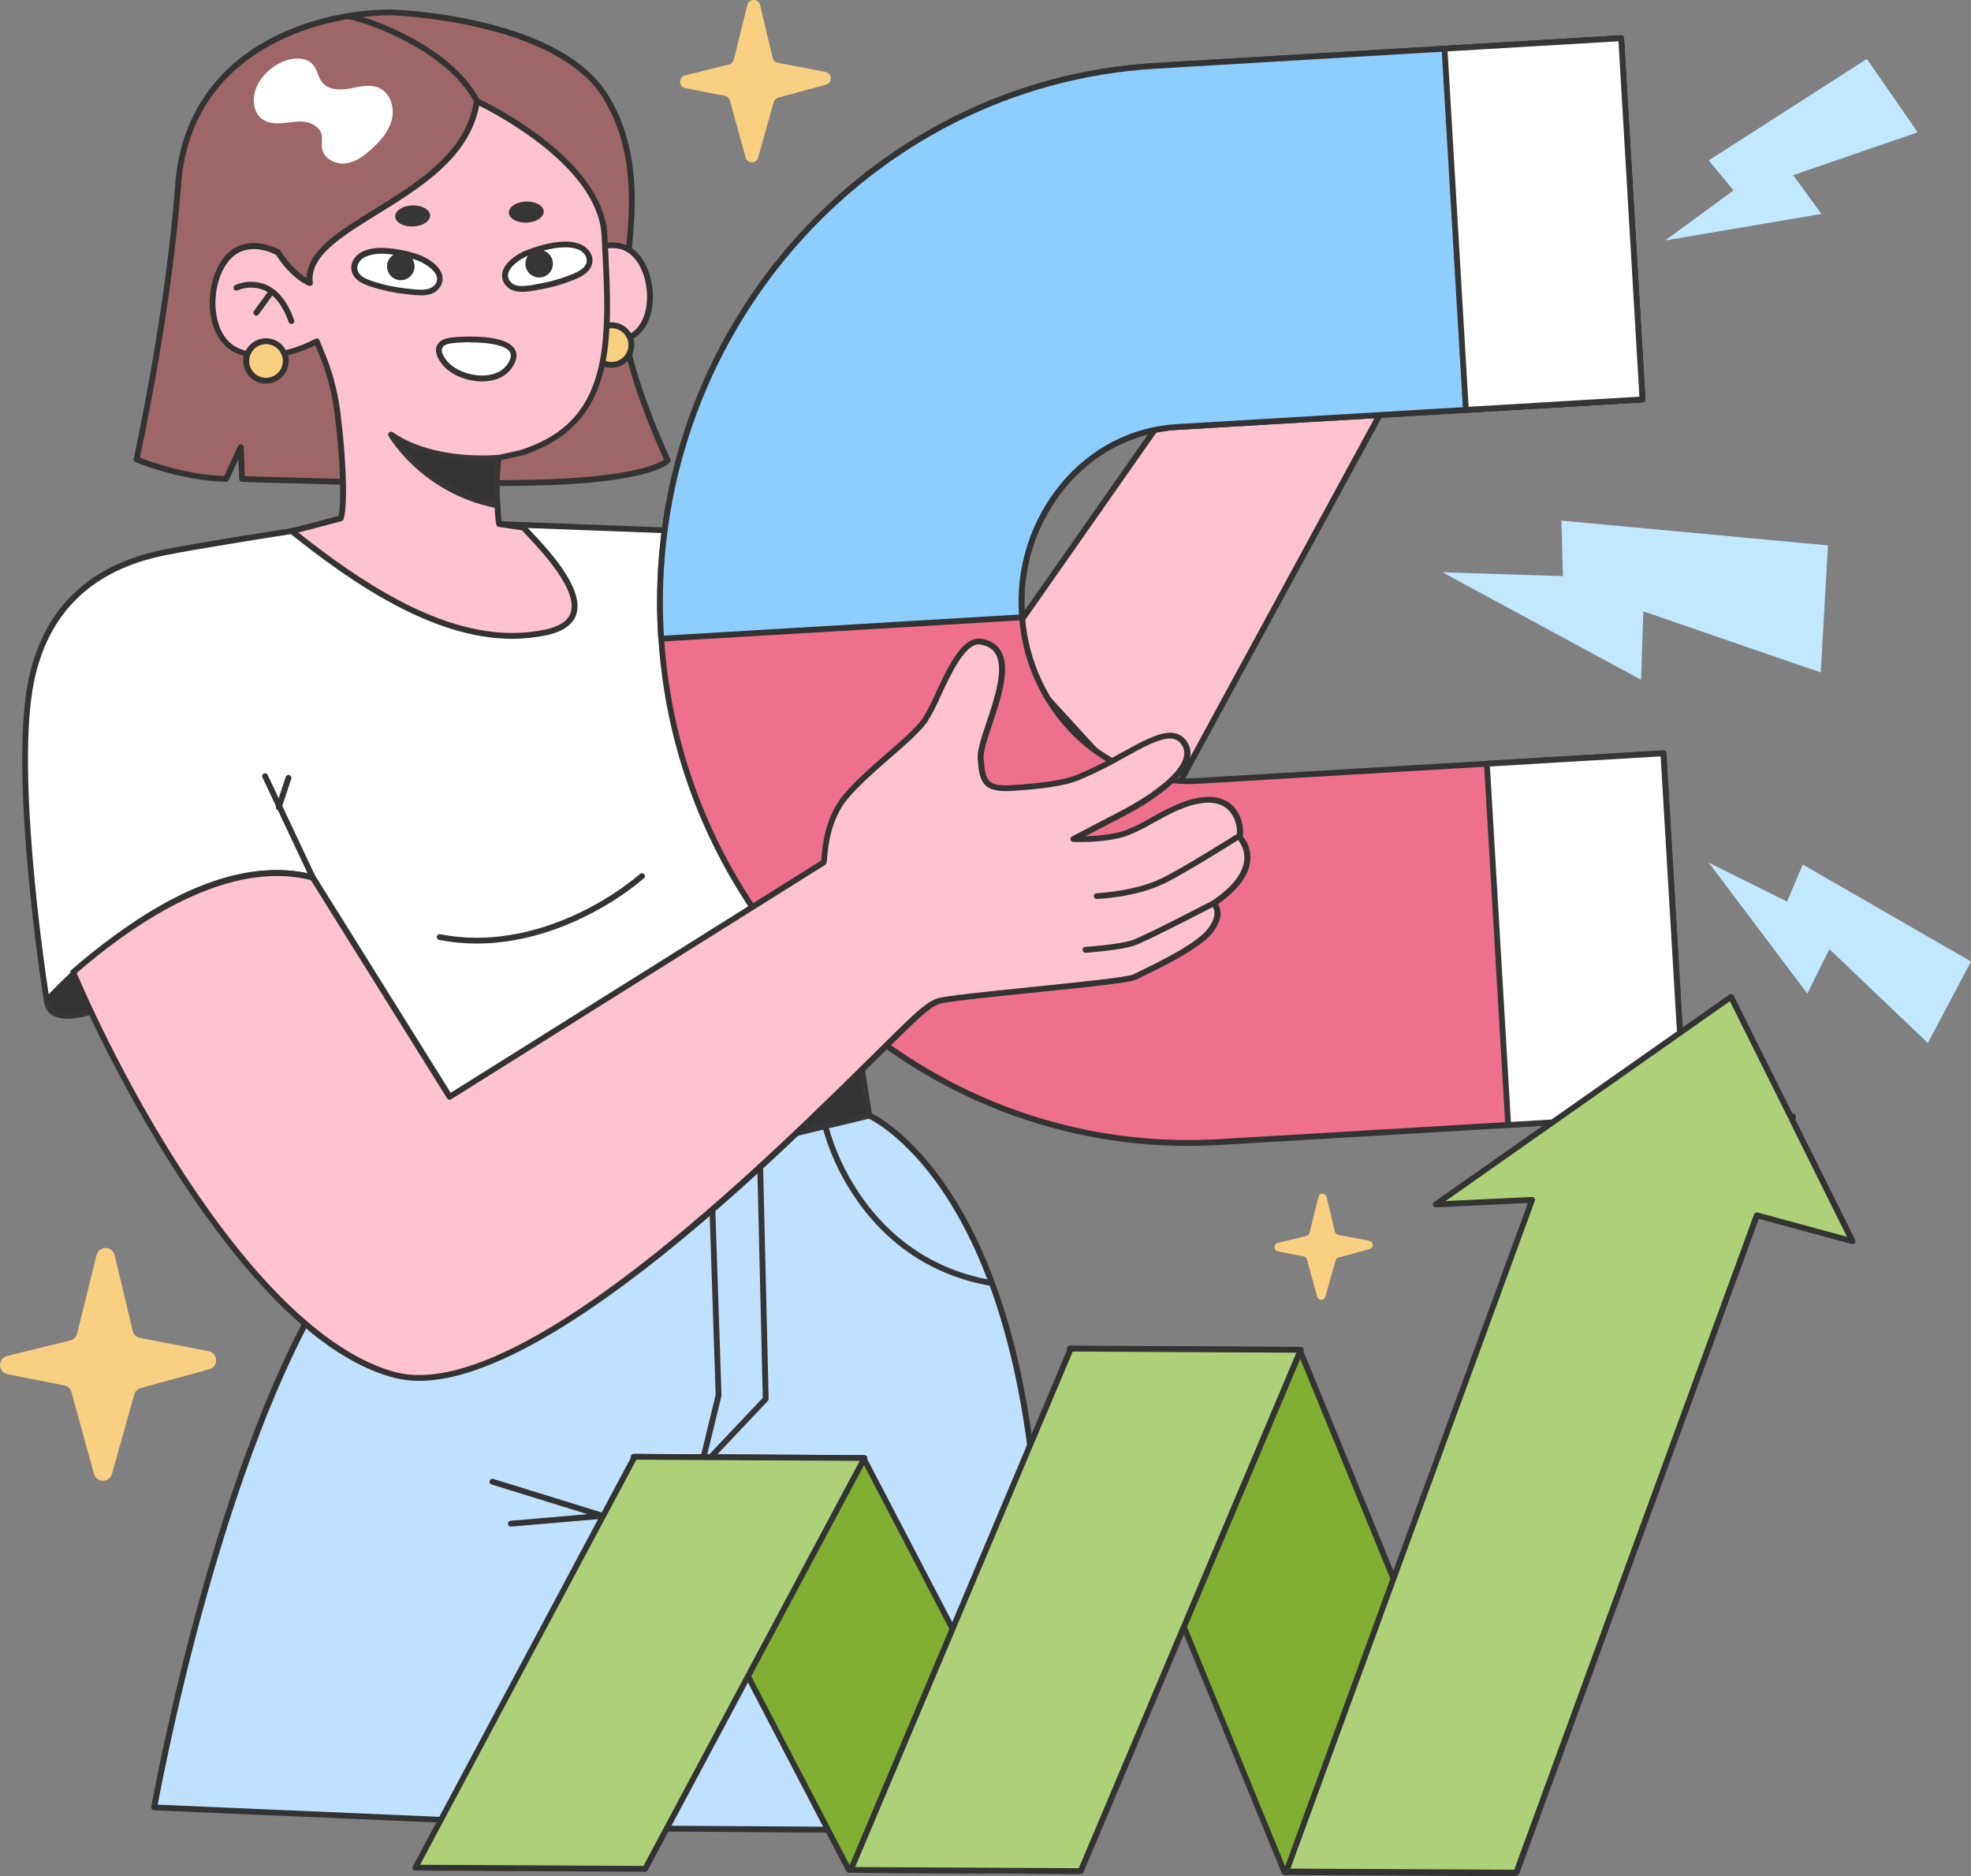 <svg width="352" height="335" viewBox="0 0 352 335" fill="none" xmlns="http://www.w3.org/2000/svg">
<rect x="0" y="0" width="352" height="335" fill="#808080" stroke="none"/>
<g clip-path="url(#clip0_1_540)">
<path d="M135.733 0.874L137.994 10.329C138.046 10.546 138.16 10.745 138.322 10.9C138.484 11.055 138.687 11.16 138.907 11.202L147.443 12.845C147.701 12.894 147.934 13.03 148.106 13.229C148.277 13.428 148.376 13.679 148.386 13.942C148.396 14.205 148.317 14.463 148.162 14.675C148.006 14.887 147.784 15.04 147.53 15.108L138.985 17.437C138.792 17.491 138.616 17.593 138.473 17.735C138.331 17.876 138.228 18.052 138.173 18.245L135.392 28.142C135.323 28.385 135.177 28.6 134.975 28.753C134.773 28.905 134.527 28.988 134.274 28.988C134.021 28.988 133.775 28.905 133.573 28.753C133.372 28.6 133.225 28.385 133.156 28.142L130.358 17.944C130.301 17.736 130.187 17.547 130.029 17.401C129.871 17.254 129.675 17.154 129.463 17.114L122.394 15.729C122.134 15.679 121.899 15.542 121.728 15.34C121.557 15.138 121.46 14.883 121.454 14.618C121.448 14.354 121.533 14.095 121.694 13.885C121.856 13.675 122.084 13.527 122.341 13.466L130.201 11.521C130.406 11.47 130.594 11.363 130.744 11.213C130.894 11.063 131.001 10.875 131.052 10.669L133.48 0.874C133.539 0.619 133.683 0.393 133.887 0.231C134.092 0.068 134.345 -0.02 134.606 -0.02C134.867 -0.02 135.12 0.068 135.325 0.231C135.529 0.393 135.673 0.619 135.733 0.874ZM236.924 213.734L238.395 219.908C238.43 220.049 238.504 220.178 238.609 220.279C238.714 220.38 238.846 220.448 238.989 220.476L244.565 221.546C244.732 221.58 244.883 221.669 244.993 221.799C245.104 221.929 245.167 222.092 245.174 222.262C245.181 222.433 245.13 222.6 245.029 222.738C244.929 222.876 244.786 222.977 244.622 223.023L239.042 224.548C238.916 224.582 238.801 224.648 238.708 224.74C238.615 224.832 238.548 224.946 238.513 225.072L236.697 231.538C236.652 231.698 236.556 231.839 236.424 231.939C236.292 232.039 236.131 232.093 235.966 232.093C235.8 232.093 235.639 232.039 235.507 231.939C235.375 231.839 235.279 231.698 235.234 231.538L233.409 224.88C233.373 224.743 233.298 224.619 233.195 224.523C233.091 224.426 232.963 224.361 232.824 224.334L228.209 223.425C228.041 223.39 227.889 223.3 227.779 223.168C227.669 223.036 227.607 222.87 227.603 222.698C227.599 222.526 227.653 222.358 227.757 222.221C227.861 222.084 228.008 221.986 228.174 221.944L233.317 220.677C233.451 220.642 233.573 220.572 233.67 220.475C233.768 220.377 233.837 220.255 233.872 220.122L235.448 213.73C235.486 213.561 235.579 213.411 235.714 213.303C235.848 213.196 236.016 213.137 236.188 213.138C236.36 213.138 236.527 213.198 236.661 213.306C236.795 213.415 236.888 213.566 236.924 213.734ZM20.469 224.098L23.713 237.642C23.786 237.955 23.949 238.24 24.182 238.462C24.415 238.684 24.707 238.833 25.023 238.892L37.248 241.247C37.618 241.317 37.952 241.511 38.198 241.797C38.443 242.082 38.584 242.443 38.598 242.819C38.612 243.195 38.499 243.565 38.276 243.868C38.053 244.172 37.734 244.39 37.37 244.489L25.145 247.831C24.867 247.907 24.614 248.053 24.41 248.256C24.206 248.459 24.057 248.712 23.979 248.989L19.993 263.18C19.894 263.529 19.683 263.837 19.394 264.056C19.104 264.275 18.751 264.393 18.388 264.393C18.025 264.393 17.672 264.275 17.383 264.056C17.093 263.837 16.883 263.529 16.784 263.18L12.762 248.561C12.681 248.262 12.517 247.992 12.29 247.781C12.063 247.571 11.782 247.428 11.479 247.368L1.34 245.367C0.968 245.294 0.633 245.096 0.388 244.806C0.144 244.515 0.006 244.151 -0.002 243.771C-0.011 243.392 0.11 243.021 0.341 242.72C0.571 242.419 0.898 242.206 1.266 242.116L12.557 239.329C12.851 239.256 13.119 239.106 13.334 238.892C13.548 238.679 13.701 238.412 13.775 238.118L17.238 224.089C17.328 223.728 17.536 223.407 17.829 223.178C18.123 222.949 18.485 222.825 18.857 222.826C19.229 222.827 19.59 222.953 19.882 223.183C20.174 223.414 20.381 223.736 20.469 224.098Z" fill="#F9D081"/>
<path d="M207.015 146.476L247.556 71.916L213.953 65.703L178.893 115.774L207.015 146.476Z" fill="#FFC2D1"/>
<path d="M207.015 146.996C206.943 146.995 206.872 146.98 206.805 146.951C206.739 146.921 206.68 146.879 206.631 146.825L178.508 116.123C178.428 116.037 178.38 115.925 178.372 115.808C178.364 115.69 178.397 115.573 178.465 115.477L213.53 65.406C213.587 65.324 213.666 65.261 213.758 65.223C213.85 65.185 213.951 65.174 214.049 65.192L247.669 71.405C247.75 71.42 247.825 71.454 247.89 71.504C247.954 71.554 248.006 71.619 248.04 71.693C248.079 71.766 248.099 71.847 248.099 71.929C248.099 72.012 248.079 72.093 248.04 72.165L207.47 146.725C207.429 146.797 207.373 146.858 207.305 146.905C207.236 146.951 207.158 146.981 207.077 146.991L207.015 146.996ZM179.556 115.73L206.906 145.589L246.757 72.296L214.189 66.276L179.556 115.73Z" fill="#333333"/>
<path d="M153.342 187.476L155.215 199.176C155.215 199.176 187.481 213.214 185.612 292.763L184.206 326.926L110.321 326.458L115.465 300.72L103.305 325.991L27.551 322.714C27.551 322.714 40.169 251.584 63.559 222.106L58.883 207.128L153.342 187.476Z" fill="#C0E1FD"/>
<path d="M184.206 327.446L110.321 326.978C110.245 326.976 110.17 326.958 110.102 326.925C110.033 326.892 109.973 326.844 109.924 326.786C109.874 326.726 109.838 326.656 109.82 326.58C109.801 326.504 109.799 326.425 109.815 326.349L114.155 304.643L103.776 326.209C103.733 326.301 103.663 326.378 103.576 326.43C103.489 326.482 103.389 326.507 103.287 326.502L27.507 323.234C27.433 323.23 27.362 323.21 27.296 323.177C27.231 323.143 27.173 323.095 27.127 323.037C27.077 322.978 27.042 322.907 27.023 322.831C27.005 322.755 27.005 322.676 27.023 322.6C27.053 322.421 30.253 304.547 36.27 283.3C41.802 263.761 50.914 237.306 62.961 221.975L58.368 207.264C58.343 207.192 58.335 207.115 58.344 207.04C58.352 206.964 58.377 206.892 58.416 206.827C58.452 206.764 58.501 206.71 58.56 206.668C58.619 206.626 58.685 206.597 58.756 206.582L153.219 186.921C153.289 186.906 153.361 186.905 153.431 186.919C153.501 186.934 153.567 186.962 153.625 187.003C153.683 187.044 153.732 187.097 153.769 187.158C153.806 187.219 153.83 187.287 153.839 187.358L155.664 198.787C157.145 199.522 164.397 203.594 171.544 215.827C176.12 223.692 179.683 233.304 182.141 244.419C185.197 258.287 186.538 274.54 186.11 292.729L184.708 326.9C184.711 326.969 184.701 327.037 184.677 327.102C184.653 327.167 184.617 327.226 184.571 327.277C184.524 327.328 184.468 327.369 184.405 327.398C184.343 327.427 184.275 327.443 184.206 327.446ZM110.954 325.938L183.709 326.375L185.093 292.733C186.053 251.855 177.81 228.712 170.723 216.496C163.069 203.296 155.088 199.67 155.001 199.67C154.921 199.634 154.852 199.578 154.799 199.509C154.745 199.44 154.71 199.359 154.695 199.272L152.914 188.114L59.547 207.535L64.052 221.953C64.078 222.034 64.083 222.12 64.068 222.204C64.053 222.288 64.017 222.366 63.965 222.433C51.941 237.59 42.819 264.063 37.288 283.601C31.891 302.646 28.769 318.991 28.166 322.225L102.986 325.462L114.997 300.501C115.052 300.388 115.147 300.298 115.263 300.249C115.379 300.2 115.508 300.195 115.628 300.235C115.747 300.274 115.849 300.356 115.912 300.464C115.976 300.573 115.999 300.701 115.975 300.825L110.954 325.938Z" fill="#333333"/>
<path d="M155.215 199.198L124.123 206.656L146.919 188.773H153.582L155.215 199.198Z" fill="#333333"/>
<path d="M124.123 207.176C124.014 207.178 123.908 207.145 123.819 207.083C123.73 207.02 123.664 206.931 123.628 206.829C123.593 206.726 123.591 206.615 123.622 206.511C123.654 206.407 123.718 206.316 123.804 206.25L146.6 188.363C146.691 188.292 146.803 188.253 146.919 188.253H153.582C153.705 188.253 153.825 188.297 153.92 188.377C154.014 188.457 154.077 188.568 154.097 188.69L155.725 199.119C155.745 199.249 155.716 199.381 155.643 199.489C155.571 199.598 155.46 199.675 155.333 199.705L124.245 207.163C124.205 207.172 124.164 207.176 124.123 207.176ZM147.098 189.289L126.315 205.599L154.625 198.796L153.141 189.28L147.098 189.289ZM125.747 261.93C125.616 261.93 125.49 261.88 125.393 261.791C125.293 261.696 125.235 261.566 125.231 261.428C125.227 261.29 125.277 261.157 125.372 261.057L136.226 249.588L135.178 205.581C135.176 205.513 135.188 205.446 135.213 205.382C135.237 205.319 135.274 205.261 135.321 205.211C135.368 205.162 135.425 205.123 135.487 205.096C135.549 205.069 135.617 205.054 135.685 205.053C135.753 205.051 135.821 205.063 135.884 205.087C135.948 205.112 136.006 205.149 136.056 205.196C136.105 205.243 136.145 205.299 136.173 205.362C136.2 205.424 136.216 205.491 136.217 205.56L137.269 249.775C137.272 249.913 137.22 250.047 137.125 250.147L126.131 261.769C126.082 261.821 126.022 261.862 125.956 261.89C125.89 261.918 125.819 261.931 125.747 261.93Z" fill="#363636"/>
<path d="M177.081 229.603C177.052 229.607 177.022 229.607 176.993 229.603C164.13 227.419 156.594 219.676 152.543 213.59C149.9 209.68 147.946 205.346 146.766 200.775C146.737 200.64 146.763 200.499 146.838 200.384C146.913 200.268 147.031 200.186 147.166 200.157C147.3 200.128 147.441 200.154 147.557 200.229C147.673 200.304 147.754 200.422 147.783 200.557C148.952 205.006 150.859 209.227 153.424 213.044C157.354 218.951 164.689 226.44 177.172 228.581C177.299 228.604 177.413 228.674 177.491 228.777C177.569 228.879 177.606 229.007 177.595 229.136C177.585 229.264 177.526 229.384 177.432 229.472C177.338 229.56 177.214 229.61 177.085 229.612L177.081 229.603ZM115.705 301.545H115.582C115.449 301.512 115.334 301.428 115.262 301.31C115.191 301.192 115.17 301.05 115.203 300.916L127.812 249.041L126.411 207.001C126.408 206.933 126.42 206.865 126.443 206.801C126.467 206.737 126.504 206.679 126.55 206.629C126.597 206.579 126.653 206.539 126.715 206.51C126.777 206.482 126.845 206.466 126.913 206.464C126.981 206.461 127.049 206.472 127.113 206.496C127.177 206.52 127.235 206.556 127.285 206.603C127.335 206.65 127.375 206.706 127.402 206.768C127.43 206.831 127.444 206.898 127.445 206.967L128.851 249.081C128.858 249.127 128.858 249.174 128.851 249.221L116.211 301.152C116.183 301.265 116.118 301.365 116.026 301.436C115.934 301.508 115.821 301.546 115.705 301.545Z" fill="#363636"/>
<path d="M8.353 178.659C9.09 185.213 23.119 177.846 23.119 177.846L17.509 162.406L8.387 172.232L8.353 178.659Z" fill="#333333"/>
<path d="M12.016 181.896C8.855 181.896 7.999 180.149 7.833 178.72V178.659L7.859 172.227C7.859 172.098 7.907 171.973 7.995 171.878L17.129 162.052C17.189 161.987 17.265 161.939 17.349 161.911C17.433 161.884 17.522 161.878 17.609 161.894C17.696 161.911 17.778 161.951 17.845 162.009C17.913 162.068 17.964 162.142 17.993 162.226L23.608 177.667C23.651 177.785 23.649 177.915 23.604 178.033C23.558 178.15 23.471 178.247 23.359 178.305C23.08 178.453 16.478 181.896 12.016 181.896ZM8.868 178.633C8.986 179.594 9.448 180.856 12.016 180.856C15.622 180.856 20.971 178.335 22.495 177.593L17.312 163.38L8.907 172.437L8.868 178.633Z" fill="#363636"/>
<path d="M147.53 153.899L151.46 184.977L131.117 198.316L63.769 213.057L55.861 156.669C41.278 152.92 25.761 163.109 16.592 170.834C13.682 173.257 10.932 175.865 8.357 178.641C8.357 178.641 2.043 139.319 5.549 121.781C9.056 104.243 22.386 100.019 29.402 98.625C36.419 97.231 52.106 94.819 52.106 94.819L89.141 93.561L160.083 96.231L156.249 146.388L144.461 129.515L147.53 153.899Z" fill="white"/>
<path d="M63.769 213.577C63.662 213.575 63.559 213.542 63.472 213.481C63.413 213.441 63.363 213.388 63.326 213.327C63.289 213.266 63.266 213.198 63.258 213.127L55.399 157.088C53.427 156.615 51.406 156.377 49.377 156.381C37.152 156.381 24.975 164.468 16.923 171.236C14.032 173.65 11.296 176.244 8.732 179.004C8.668 179.078 8.583 179.132 8.489 179.159C8.394 179.186 8.294 179.185 8.2 179.157C8.106 179.129 8.021 179.076 7.957 179.002C7.892 178.929 7.849 178.839 7.833 178.742C7.772 178.349 1.546 139.136 5.03 121.694C7.619 108.757 15.78 100.827 29.289 98.122C36.235 96.733 51.862 94.334 52.019 94.308H52.08L89.119 93.063H89.158L160.096 95.732C160.166 95.735 160.236 95.752 160.299 95.782C160.363 95.812 160.42 95.855 160.467 95.907C160.513 95.959 160.548 96.02 160.57 96.087C160.592 96.153 160.6 96.222 160.594 96.292L156.747 146.432C156.739 146.539 156.699 146.641 156.631 146.724C156.563 146.807 156.471 146.867 156.367 146.895C156.264 146.923 156.155 146.919 156.054 146.883C155.954 146.847 155.866 146.781 155.804 146.694L145.212 131.542L151.962 184.911C151.974 185.008 151.959 185.107 151.918 185.195C151.877 185.284 151.812 185.36 151.73 185.414L131.423 198.753C131.37 198.787 131.311 198.81 131.248 198.822L63.882 213.564C63.845 213.573 63.807 213.577 63.769 213.577ZM49.36 155.345C51.591 155.339 53.813 155.615 55.975 156.166C56.076 156.192 56.167 156.247 56.235 156.325C56.304 156.403 56.347 156.5 56.359 156.603L64.205 212.428L130.912 197.831L150.905 184.723L143.919 129.589C143.906 129.474 143.931 129.359 143.99 129.26C144.05 129.161 144.141 129.085 144.248 129.044C144.356 129.002 144.474 128.998 144.584 129.031C144.695 129.064 144.791 129.132 144.858 129.226L155.826 144.912L159.507 96.737L89.123 94.085L52.137 95.344C51.355 95.466 36.261 97.79 29.485 99.145C16.426 101.766 8.527 109.417 6.038 121.904C2.912 137.563 7.724 171.148 8.689 177.527C11.076 175.036 13.596 172.677 16.238 170.458C24.451 163.559 36.825 155.345 49.373 155.345H49.36Z" fill="#333333"/>
<path d="M69.951 2.206C55.49 2.206 33.581 9.442 31.83 32.904C30.079 56.366 24.381 82.013 24.381 82.013C24.381 82.013 32.048 85.299 40.374 85.509L42.994 79.807L43.212 85.509C43.212 85.509 73.885 86.605 95.135 86.164C116.386 85.723 119.237 82.232 119.237 82.232C119.237 82.232 112.007 66.883 111.352 57.459C110.697 48.034 116.827 31.148 108.064 17.118C99.301 3.089 69.951 2.206 69.951 2.206Z" fill="#9E6666"/>
<path d="M83.927 86.802C64.742 86.802 43.422 86.046 43.208 86.037C43.077 86.032 42.953 85.978 42.86 85.886C42.767 85.794 42.712 85.67 42.706 85.539L42.571 82.004L40.85 85.736C40.809 85.83 40.74 85.909 40.653 85.963C40.565 86.016 40.464 86.042 40.361 86.037C32.035 85.819 24.254 82.542 24.18 82.49C24.068 82.442 23.977 82.358 23.921 82.25C23.865 82.142 23.849 82.018 23.875 81.9C23.936 81.642 29.585 56.013 31.297 32.865C32.1 22.318 37.113 13.828 45.845 8.301C52.517 4.107 61.302 1.691 69.951 1.691C75.304 1.951 80.623 2.69 85.844 3.897C97.174 6.554 104.789 10.923 108.514 16.843C114.831 26.962 113.522 38.449 112.487 47.689C112.05 51.473 111.688 54.737 111.876 57.419C112.522 66.643 119.643 81.856 119.735 82.009C119.775 82.103 119.787 82.207 119.77 82.308C119.752 82.409 119.705 82.502 119.634 82.577C119.512 82.725 116.39 86.278 95.144 86.715C91.826 86.767 88.045 86.802 83.927 86.802ZM43.719 85.019C46.998 85.129 66.358 85.762 83.923 85.762C88.036 85.762 91.804 85.727 95.131 85.657C112.727 85.294 117.578 82.8 118.604 82.092C117.482 79.663 111.443 66.219 110.836 57.494C110.644 54.715 111.015 51.407 111.452 47.576C112.478 38.497 113.757 27.202 107.627 17.394C99.113 3.753 70.226 2.735 69.934 2.726C56.835 2.726 34.131 9.092 32.345 32.939C30.734 54.518 25.726 78.23 24.979 81.703C26.616 82.35 33.105 84.761 40.047 84.997L42.531 79.61C42.58 79.504 42.663 79.418 42.767 79.365C42.871 79.311 42.99 79.295 43.104 79.318C43.219 79.34 43.322 79.401 43.398 79.49C43.474 79.579 43.518 79.69 43.522 79.807L43.719 85.019Z" fill="#333333"/>
<path d="M99.502 49.253C99.502 49.253 105.676 42.263 111.256 44.085C113.041 44.648 114.386 46.269 115.185 48.297C116.879 52.535 116.224 58.529 112.321 60.237C106.553 62.763 99.296 58.398 99.296 58.398L99.502 49.253Z" fill="#FFC2D1"/>
<path d="M108.326 61.544C103.588 61.544 99.227 58.953 99.043 58.839C98.968 58.794 98.905 58.73 98.861 58.654C98.818 58.577 98.795 58.49 98.794 58.402L98.982 49.262C98.983 49.138 99.03 49.018 99.113 48.926C99.314 48.699 104.169 43.285 109.33 43.285C110.037 43.283 110.74 43.392 111.413 43.608C113.229 44.181 114.744 45.793 115.679 48.122C117.525 52.74 116.709 58.905 112.544 60.731C111.209 61.291 109.773 61.567 108.326 61.544ZM99.838 58.11C100.825 58.651 104.51 60.517 108.326 60.517C109.631 60.536 110.926 60.283 112.129 59.774C115.687 58.215 116.347 52.583 114.718 48.502C113.897 46.457 112.613 45.072 111.098 44.57C110.533 44.391 109.944 44.3 109.352 44.299C105.086 44.299 100.816 48.62 100.034 49.454L99.838 58.11Z" fill="#333333"/>
<path d="M110.041 65.051C111.937 64.603 113.111 62.702 112.664 60.804C112.216 58.906 110.316 57.731 108.42 58.179C106.524 58.627 105.349 60.528 105.797 62.426C106.244 64.323 108.144 65.499 110.041 65.051Z" fill="#F9D081"/>
<path d="M109.23 65.66C108.428 65.66 107.644 65.423 106.977 64.978C106.31 64.533 105.79 63.9 105.483 63.159C105.175 62.418 105.095 61.602 105.251 60.815C105.407 60.028 105.793 59.305 106.36 58.738C106.927 58.171 107.649 57.784 108.436 57.628C109.222 57.472 110.037 57.553 110.778 57.86C111.518 58.167 112.151 58.688 112.596 59.355C113.041 60.023 113.278 60.807 113.277 61.609C113.276 62.683 112.849 63.713 112.09 64.472C111.332 65.231 110.303 65.658 109.23 65.66ZM109.23 58.595C108.634 58.594 108.051 58.77 107.555 59.101C107.059 59.431 106.672 59.902 106.443 60.453C106.214 61.003 106.154 61.61 106.27 62.195C106.386 62.78 106.672 63.318 107.093 63.739C107.515 64.162 108.051 64.449 108.636 64.566C109.22 64.683 109.826 64.623 110.377 64.395C110.928 64.167 111.399 63.781 111.73 63.285C112.061 62.789 112.238 62.206 112.238 61.609C112.238 60.811 111.921 60.044 111.357 59.479C110.793 58.914 110.028 58.596 109.23 58.595Z" fill="#333333"/>
<path d="M97.467 112.921C82.107 116.193 66.1 105.987 52.102 94.824C52.342 94.824 60.861 92.556 60.861 92.556C61.516 90.808 61.498 83.381 60.228 73.292C59.714 69.494 58.668 65.788 57.119 62.282C56.931 61.845 56.752 61.408 56.569 60.971C54.527 62.022 52.349 62.782 50.098 63.23C48.269 63.606 46.385 63.625 44.548 63.287C43.758 63.129 42.987 62.881 42.252 62.549C35.746 59.547 37.06 46.121 43.343 44.22C45.492 43.547 47.631 44.08 49.631 45.041C52.438 49.468 55.35 50.512 55.35 50.512C53.958 39.589 82.548 35.657 85.176 18.066C85.176 18.066 106.702 27.932 107.911 41.481C107.95 41.891 107.968 42.324 107.99 42.761C108.011 43.198 108.033 43.538 108.051 43.923C108.208 46.951 108.356 49.883 108.404 52.688C108.482 55.475 108.393 58.264 108.138 61.041C107.204 70.33 103.654 77.434 93.027 80.842L92.59 80.943L89.018 81.703C88.734 84.022 88.642 86.36 88.743 88.694C88.774 89.131 88.957 93.216 89.136 93.556L93.502 94.19C96.371 97.397 109.837 110.29 97.467 112.921Z" fill="#FFC2D1"/>
<path d="M91.494 114.061C77.216 114.061 62.769 104.012 51.761 95.23C51.68 95.165 51.619 95.077 51.588 94.978C51.556 94.878 51.556 94.772 51.586 94.672C51.616 94.572 51.676 94.483 51.757 94.418C51.838 94.352 51.937 94.312 52.041 94.304C52.477 94.229 57.184 92.993 60.437 92.119C60.913 90.262 60.987 83.569 59.699 73.332C59.195 69.584 58.166 65.926 56.643 62.466C56.525 62.195 56.411 61.924 56.302 61.649C54.362 62.595 52.307 63.285 50.19 63.702C48.294 64.09 46.342 64.108 44.439 63.755C43.61 63.592 42.803 63.332 42.034 62.981C38.947 61.579 37.157 57.673 37.48 53.011C37.746 49.157 39.615 44.788 43.195 43.705C43.888 43.489 44.609 43.38 45.334 43.381C46.912 43.43 48.458 43.835 49.858 44.565C49.945 44.608 50.019 44.675 50.072 44.758C51.897 47.637 53.774 49.039 54.783 49.638C54.848 44.775 60.428 41.337 66.825 37.378C74.54 32.616 83.286 27.215 84.665 17.983C84.677 17.904 84.707 17.828 84.753 17.762C84.799 17.696 84.861 17.641 84.932 17.603C85.004 17.568 85.083 17.549 85.163 17.549C85.243 17.549 85.323 17.568 85.394 17.603C89.267 19.477 92.953 21.716 96.402 24.288C103.763 29.819 107.92 35.753 108.431 41.441C108.466 41.852 108.487 42.28 108.505 42.695V42.748C108.505 42.949 108.527 43.154 108.54 43.359C108.553 43.565 108.54 43.722 108.57 43.906C108.741 47.209 108.88 49.953 108.924 52.688C109.001 55.495 108.911 58.305 108.653 61.102C107.557 72.025 102.785 78.264 93.184 81.349H93.136L92.699 81.45L89.507 82.14C89.251 84.306 89.172 86.489 89.272 88.668C89.272 88.733 89.272 88.903 89.293 89.135C89.403 91.206 89.499 92.534 89.573 93.098L93.568 93.679C93.688 93.696 93.797 93.755 93.878 93.845C94.118 94.111 94.428 94.439 94.791 94.828C97.904 98.135 104.374 105.021 102.929 109.648C102.34 111.522 100.545 112.794 97.585 113.423C95.583 113.849 93.541 114.062 91.494 114.061ZM53.268 95.081C64.017 103.579 77.902 113.021 91.503 113.021C93.473 113.023 95.438 112.819 97.367 112.414C99.93 111.868 101.466 110.832 101.934 109.355C103.2 105.305 96.773 98.472 94.031 95.558C93.725 95.23 93.454 94.942 93.232 94.684L89.071 94.076C88.99 94.066 88.913 94.036 88.847 93.989C88.78 93.943 88.725 93.882 88.687 93.81C88.569 93.587 88.464 93.111 88.25 89.192C88.25 88.969 88.228 88.807 88.224 88.755C88.125 86.395 88.218 84.031 88.503 81.686C88.518 81.581 88.565 81.483 88.636 81.405C88.708 81.327 88.802 81.272 88.905 81.249L92.891 80.375C102.152 77.399 106.558 71.61 107.623 61.024C107.875 58.264 107.964 55.492 107.889 52.722C107.841 50.005 107.706 47.27 107.531 43.984L107.505 43.442C107.505 43.237 107.479 43.032 107.47 42.822V42.77C107.47 42.333 107.435 41.948 107.4 41.559C106.344 29.763 89.062 20.587 85.569 18.87C83.823 28.15 75.09 33.533 67.366 38.3C60.869 42.311 55.259 45.776 55.861 50.481C55.874 50.569 55.863 50.66 55.83 50.743C55.797 50.826 55.743 50.899 55.674 50.955C55.604 51.011 55.522 51.047 55.434 51.062C55.345 51.076 55.255 51.067 55.172 51.036C55.045 50.992 52.115 49.9 49.273 45.478C47.063 44.447 45.203 44.216 43.496 44.749C40.388 45.693 38.75 49.638 38.51 53.138C38.287 56.331 39.191 60.6 42.466 62.112C43.164 62.429 43.897 62.664 44.649 62.811C46.422 63.138 48.24 63.12 50.006 62.758C52.208 62.303 54.335 61.539 56.324 60.491C56.388 60.458 56.459 60.438 56.531 60.434C56.603 60.429 56.675 60.44 56.743 60.465C56.811 60.49 56.873 60.529 56.925 60.579C56.977 60.63 57.017 60.69 57.045 60.757C57.224 61.194 57.403 61.631 57.586 62.068C59.154 65.618 60.214 69.372 60.734 73.218C62.044 83.499 62.013 90.944 61.341 92.731C61.311 92.808 61.264 92.877 61.202 92.932C61.141 92.988 61.067 93.028 60.987 93.05C56.573 94.234 54.373 94.811 53.268 95.081Z" fill="#333333"/>
<path d="M52.045 57.847C51.938 57.848 51.833 57.815 51.746 57.753C51.658 57.691 51.592 57.604 51.556 57.502C50.491 54.492 48.963 52.561 47.011 51.757C45.538 51.188 43.901 51.216 42.448 51.836C42.324 51.894 42.181 51.902 42.051 51.856C41.921 51.81 41.815 51.715 41.754 51.591C41.724 51.53 41.707 51.464 41.703 51.396C41.699 51.328 41.709 51.26 41.731 51.196C41.753 51.132 41.788 51.073 41.833 51.022C41.878 50.971 41.933 50.93 41.994 50.901C42.842 50.528 43.755 50.326 44.681 50.307C45.607 50.287 46.528 50.45 47.391 50.787C49.631 51.709 51.364 53.845 52.534 57.157C52.557 57.222 52.567 57.29 52.563 57.358C52.559 57.427 52.542 57.494 52.513 57.556C52.483 57.617 52.442 57.672 52.391 57.718C52.34 57.764 52.28 57.799 52.216 57.821C52.16 57.839 52.103 57.847 52.045 57.847Z" fill="#333333"/>
<path d="M45.788 56.362C45.692 56.364 45.597 56.338 45.514 56.289C45.431 56.24 45.363 56.168 45.317 56.083C45.272 55.998 45.252 55.901 45.258 55.805C45.264 55.708 45.296 55.615 45.352 55.536L47.801 52.154C47.84 52.095 47.89 52.044 47.949 52.005C48.007 51.965 48.073 51.938 48.143 51.925C48.212 51.913 48.284 51.914 48.353 51.93C48.422 51.945 48.487 51.975 48.544 52.017C48.601 52.058 48.649 52.111 48.685 52.172C48.721 52.233 48.744 52.301 48.753 52.371C48.762 52.441 48.757 52.512 48.737 52.58C48.718 52.648 48.684 52.712 48.64 52.766L46.195 56.148C46.147 56.212 46.086 56.264 46.016 56.301C45.946 56.339 45.868 56.359 45.788 56.362Z" fill="#333333"/>
<path d="M97.105 37.758C97.07 36.718 95.646 35.923 93.926 35.984C92.206 36.045 90.844 36.937 90.87 37.977C90.896 39.017 92.328 39.812 94.048 39.751C95.769 39.689 97.14 38.802 97.105 37.758ZM76.806 38.449C76.771 37.409 75.348 36.614 73.627 36.67C71.907 36.727 70.545 37.623 70.571 38.663C70.597 39.703 72.029 40.502 73.75 40.441C75.47 40.38 76.845 39.502 76.806 38.449Z" fill="#363636"/>
<path d="M66.563 50.73C68.508 51.362 70.515 51.785 72.549 51.993C74.147 52.159 76.763 52.666 77.963 51.241C80.024 48.79 76.335 46.501 74.418 45.889C71.798 45.046 67.729 44.168 65.092 45.339C64.035 45.806 63.162 46.89 63.306 48.043C63.48 49.472 64.948 50.18 66.157 50.595L66.563 50.73Z" fill="white"/>
<path d="M75.16 52.736C74.459 52.724 73.759 52.67 73.064 52.574L72.497 52.508C70.419 52.3 68.37 51.869 66.384 51.224L65.947 51.089C65.218 50.835 62.991 50.075 62.751 48.104C62.563 46.597 63.703 45.369 64.843 44.862C65.904 44.428 67.045 44.219 68.192 44.251C70.352 44.316 72.492 44.7 74.54 45.391C76.025 45.872 78.426 47.235 78.95 49.044C79.069 49.485 79.074 49.949 78.964 50.392C78.854 50.836 78.633 51.244 78.321 51.578C77.719 52.355 76.658 52.736 75.16 52.736ZM68.231 45.308C67.23 45.277 66.234 45.454 65.305 45.828C64.476 46.195 63.703 47.056 63.821 48.013C63.939 48.969 64.725 49.594 66.323 50.14L66.72 50.271C68.631 50.892 70.603 51.308 72.601 51.512L73.186 51.578C73.841 51.668 74.5 51.719 75.16 51.731C76.33 51.731 77.116 51.473 77.566 50.944C77.771 50.743 77.919 50.491 77.996 50.214C78.072 49.937 78.075 49.645 78.002 49.367C77.618 48.056 75.592 46.842 74.274 46.418C72.324 45.753 70.289 45.373 68.231 45.291V45.308Z" fill="#333333"/>
<path d="M69.122 47.654C69.105 47.168 69.232 46.688 69.488 46.274C69.744 45.86 70.117 45.532 70.559 45.33C71.002 45.128 71.494 45.062 71.974 45.141C72.454 45.219 72.9 45.438 73.255 45.77C73.611 46.102 73.86 46.532 73.971 47.005C74.082 47.479 74.051 47.975 73.88 48.431C73.71 48.886 73.408 49.281 73.013 49.565C72.619 49.849 72.149 50.01 71.663 50.027C71.011 50.049 70.378 49.812 69.901 49.367C69.425 48.922 69.144 48.306 69.122 47.654Z" fill="#363636"/>
<path d="M102.226 49.498C100.329 50.262 98.356 50.823 96.341 51.172C94.756 51.447 92.18 52.133 90.887 50.796C88.66 48.493 92.197 45.955 94.053 45.208C96.607 44.19 100.602 43.023 103.318 44.015C104.405 44.412 105.352 45.435 105.291 46.588C105.213 48.03 103.798 48.838 102.619 49.336L102.226 49.498Z" fill="white"/>
<path d="M93.232 52.111C92.027 52.111 91.136 51.801 90.516 51.158C90.181 50.847 89.932 50.455 89.791 50.02C89.651 49.585 89.624 49.121 89.713 48.672C90.106 46.833 92.411 45.304 93.861 44.74C95.31 44.176 98.275 43.137 100.912 43.137C101.79 43.121 102.665 43.258 103.497 43.538C104.667 43.975 105.889 45.116 105.807 46.632C105.702 48.611 103.536 49.524 102.82 49.826L102.418 49.992C100.487 50.77 98.479 51.341 96.428 51.696L95.865 51.801C94.998 51.983 94.117 52.087 93.232 52.111ZM100.912 44.159C98.449 44.159 95.672 45.12 94.245 45.693C92.961 46.204 91.018 47.536 90.752 48.891C90.698 49.172 90.719 49.462 90.812 49.733C90.906 50.004 91.068 50.245 91.284 50.433C91.699 50.87 92.346 51.075 93.254 51.075C94.075 51.046 94.892 50.942 95.694 50.765L96.271 50.66C98.25 50.318 100.188 49.767 102.052 49.017L102.44 48.856C103.999 48.2 104.746 47.471 104.794 46.562C104.842 45.653 104.012 44.814 103.165 44.504C102.44 44.259 101.677 44.142 100.912 44.159Z" fill="#333333"/>
<path d="M98.746 47.008C98.731 46.521 98.571 46.05 98.287 45.655C98.004 45.259 97.61 44.956 97.154 44.785C96.699 44.614 96.203 44.582 95.729 44.693C95.256 44.804 94.826 45.053 94.493 45.408C94.161 45.764 93.942 46.21 93.864 46.691C93.785 47.171 93.851 47.664 94.052 48.107C94.254 48.55 94.582 48.923 94.996 49.179C95.409 49.435 95.889 49.563 96.376 49.546C96.698 49.535 97.015 49.461 97.308 49.328C97.602 49.194 97.867 49.004 98.087 48.769C98.307 48.533 98.478 48.256 98.592 47.954C98.705 47.652 98.757 47.33 98.746 47.008Z" fill="#363636"/>
<path d="M79.622 61.006C79.532 61.038 79.445 61.076 79.36 61.12C77.557 62.024 78.609 63.868 79.592 64.978C82.163 67.888 89.097 69.032 91.324 64.856C93.944 60.002 83.028 60.486 80.74 60.775C80.36 60.81 79.985 60.888 79.622 61.006Z" fill="white"/>
<path d="M86.08 68.106C83.438 68.106 80.675 66.988 79.203 65.323C78.614 64.655 77.662 63.357 77.893 62.142C77.964 61.814 78.113 61.507 78.328 61.247C78.542 60.988 78.815 60.784 79.125 60.653C79.227 60.602 79.332 60.557 79.439 60.517C79.84 60.386 80.254 60.3 80.675 60.259C81.773 60.145 82.876 60.09 83.98 60.093C86.993 60.093 90.809 60.482 91.918 62.335C92.389 63.117 92.354 64.047 91.778 65.1C90.748 67.04 88.722 68.106 86.08 68.106ZM83.984 61.116C82.923 61.11 81.862 61.163 80.806 61.273C80.463 61.303 80.124 61.371 79.797 61.478C79.727 61.504 79.659 61.533 79.592 61.566C79.427 61.629 79.28 61.731 79.162 61.862C79.045 61.993 78.96 62.151 78.915 62.322C78.806 62.881 79.203 63.742 79.98 64.615C81.247 66.048 83.753 67.049 86.093 67.049C87.403 67.049 89.739 66.73 90.896 64.594C91.28 63.877 91.332 63.305 91.058 62.846C90.381 61.762 87.805 61.133 83.984 61.133V61.116ZM89.018 81.703C89.018 81.703 77.404 82.891 69.842 77.566C69.842 77.566 75.444 87.562 88.704 90.179L88.634 82.629L89.018 81.703Z" fill="#333333"/>
<path d="M88.704 90.717H88.604C75.26 88.095 69.445 77.946 69.392 77.845C69.335 77.743 69.314 77.624 69.334 77.508C69.353 77.392 69.41 77.286 69.497 77.207C69.584 77.128 69.696 77.08 69.813 77.073C69.931 77.066 70.047 77.1 70.143 77.168C75.278 80.781 82.369 81.323 86.159 81.323C87.861 81.323 88.957 81.214 88.97 81.209C89.061 81.201 89.152 81.216 89.234 81.254C89.317 81.291 89.389 81.35 89.442 81.423C89.496 81.497 89.53 81.583 89.539 81.674C89.548 81.765 89.533 81.856 89.494 81.939L89.136 82.747L89.228 90.201C89.229 90.278 89.213 90.355 89.18 90.425C89.148 90.496 89.1 90.558 89.04 90.607C88.945 90.683 88.826 90.722 88.704 90.717ZM71.676 79.3C75.839 84.522 81.674 88.149 88.198 89.567L88.115 82.642C88.114 82.567 88.129 82.493 88.158 82.424L88.211 82.306C87.713 82.337 87.019 82.358 86.176 82.358C82.753 82.35 76.723 81.921 71.676 79.3Z" fill="#363636"/>
<path d="M48.066 67.935C49.989 67.623 51.295 65.809 50.983 63.885C50.671 61.961 48.858 60.654 46.935 60.966C45.012 61.278 43.706 63.092 44.018 65.016C44.33 66.941 46.143 68.248 48.066 67.935Z" fill="#F9D081"/>
<path d="M47.5 68.504C46.7 68.504 45.917 68.266 45.251 67.821C44.586 67.376 44.067 66.744 43.761 66.004C43.454 65.263 43.374 64.449 43.53 63.663C43.687 62.878 44.072 62.156 44.638 61.59C45.204 61.023 45.925 60.638 46.71 60.481C47.496 60.325 48.309 60.405 49.049 60.712C49.788 61.018 50.421 61.537 50.865 62.203C51.31 62.87 51.547 63.653 51.547 64.454C51.546 65.528 51.12 66.557 50.361 67.316C49.602 68.076 48.573 68.503 47.5 68.504ZM47.5 61.443C46.905 61.444 46.324 61.621 45.83 61.953C45.336 62.284 44.951 62.755 44.724 63.305C44.497 63.855 44.438 64.46 44.554 65.044C44.671 65.627 44.958 66.163 45.379 66.584C45.8 67.004 46.336 67.291 46.919 67.406C47.503 67.522 48.107 67.462 48.657 67.234C49.206 67.007 49.676 66.621 50.006 66.126C50.336 65.631 50.513 65.049 50.513 64.454C50.512 63.655 50.194 62.889 49.629 62.325C49.064 61.76 48.298 61.443 47.5 61.443ZM85.176 18.569C85.081 18.569 84.989 18.543 84.908 18.494C84.827 18.444 84.761 18.373 84.718 18.289C79.902 9.04 65.655 4.007 62.057 3.408C61.989 3.398 61.923 3.374 61.864 3.339C61.805 3.303 61.754 3.256 61.713 3.2C61.673 3.144 61.644 3.081 61.628 3.014C61.612 2.947 61.609 2.877 61.62 2.809C61.629 2.741 61.652 2.675 61.687 2.616C61.722 2.557 61.769 2.505 61.824 2.464C61.88 2.423 61.943 2.394 62.01 2.379C62.077 2.363 62.146 2.361 62.214 2.372C65.921 2.993 80.609 8.201 85.626 17.8C85.666 17.88 85.685 17.968 85.681 18.057C85.678 18.146 85.652 18.233 85.605 18.309C85.559 18.385 85.494 18.448 85.417 18.492C85.339 18.536 85.252 18.559 85.163 18.56L85.176 18.569Z" fill="#333333"/>
<path d="M46.417 20.928C45.928 20.41 45.593 19.766 45.452 19.067C44.71 15.86 47.146 12.644 50.094 11.203C52.015 10.254 54.678 9.988 55.997 11.674C56.713 12.588 56.844 13.859 57.582 14.759C58.708 16.113 60.769 16.113 62.502 15.794C64.236 15.476 66.083 14.973 67.689 15.694C69.68 16.568 70.497 19.141 69.999 21.265C69.501 23.388 67.995 25.123 66.384 26.591C65.039 27.818 63.489 28.972 61.677 29.182C59.865 29.391 57.804 28.308 57.516 26.512C57.381 25.686 57.625 24.826 57.429 24.013C57.106 22.702 55.682 21.885 54.325 21.736C52.967 21.588 51.604 21.911 50.242 22.007C48.88 22.104 47.378 21.894 46.417 20.928Z" fill="white"/>
<path d="M55.861 157.189C55.763 157.189 55.666 157.161 55.582 157.109C55.499 157.056 55.432 156.981 55.39 156.892L46.849 138.76C46.805 138.637 46.808 138.503 46.858 138.383C46.908 138.262 47.001 138.165 47.119 138.11C47.236 138.055 47.371 138.047 47.495 138.086C47.619 138.126 47.723 138.21 47.788 138.323L56.324 156.446C56.354 156.508 56.37 156.574 56.374 156.643C56.377 156.711 56.367 156.779 56.344 156.843C56.321 156.907 56.285 156.966 56.239 157.017C56.193 157.067 56.137 157.108 56.075 157.136C56.009 157.17 55.936 157.188 55.861 157.189Z" fill="#333333"/>
<path d="M49.775 144.676C49.718 144.676 49.663 144.667 49.609 144.649C49.544 144.628 49.484 144.593 49.433 144.548C49.381 144.504 49.339 144.449 49.308 144.388C49.278 144.326 49.26 144.26 49.255 144.191C49.251 144.123 49.26 144.054 49.282 143.99L51.028 138.725C51.074 138.595 51.168 138.488 51.291 138.427C51.414 138.366 51.556 138.355 51.687 138.397C51.752 138.419 51.812 138.453 51.864 138.498C51.915 138.543 51.958 138.598 51.988 138.659C52.018 138.72 52.036 138.787 52.041 138.855C52.046 138.924 52.037 138.992 52.015 139.057L50.268 144.322C50.233 144.425 50.167 144.515 50.079 144.578C49.99 144.642 49.884 144.676 49.775 144.676ZM85.141 168.474C82.886 168.477 80.635 168.26 78.422 167.828C78.287 167.8 78.168 167.721 78.091 167.606C78.014 167.492 77.986 167.351 78.011 167.216C78.039 167.081 78.118 166.963 78.233 166.886C78.347 166.81 78.488 166.783 78.623 166.81C88.617 168.771 97.773 165.752 103.693 162.877C107.497 161.051 111.059 158.76 114.299 156.057C114.349 156.01 114.409 155.973 114.474 155.948C114.538 155.924 114.608 155.913 114.677 155.916C114.746 155.919 114.814 155.935 114.877 155.965C114.939 155.995 114.996 156.036 115.042 156.088C115.088 156.14 115.124 156.2 115.146 156.265C115.169 156.331 115.178 156.4 115.174 156.47C115.169 156.539 115.151 156.606 115.12 156.668C115.089 156.73 115.046 156.785 114.993 156.831C111.695 159.6 108.059 161.94 104.174 163.795C99.467 166.089 92.743 168.474 85.141 168.474Z" fill="#333333"/>
<path d="M87.992 264.569L107.632 270.656L91.267 272.058L87.992 264.569Z" fill="#C0E1FD"/>
<path d="M91.254 272.578C91.186 272.581 91.118 272.57 91.053 272.547C90.989 272.523 90.93 272.487 90.88 272.441C90.779 272.348 90.718 272.218 90.713 272.08C90.707 271.942 90.756 271.807 90.849 271.706C90.943 271.604 91.073 271.544 91.21 271.538L104.929 270.363L87.831 265.067C87.762 265.051 87.697 265.02 87.64 264.977C87.584 264.935 87.537 264.881 87.501 264.819C87.466 264.757 87.444 264.689 87.437 264.619C87.429 264.548 87.436 264.477 87.457 264.409C87.477 264.341 87.512 264.278 87.558 264.224C87.604 264.17 87.661 264.126 87.725 264.095C87.788 264.064 87.858 264.046 87.928 264.043C87.999 264.039 88.07 264.051 88.136 264.076L107.784 270.157C107.899 270.194 107.997 270.268 108.063 270.369C108.129 270.469 108.158 270.59 108.145 270.709C108.132 270.828 108.078 270.94 107.993 271.024C107.907 271.108 107.795 271.16 107.675 271.171L91.311 272.574L91.254 272.578Z" fill="#333333"/>
<path d="M206.317 11.753L289.515 6.82L293.331 71.318L210.133 76.25C193.86 77.212 181.464 92.189 182.508 109.587C182.508 109.801 182.534 110.024 182.552 110.22C183.861 127.334 197.833 140.368 213.883 139.433L297.082 134.5L300.898 199.002L217.686 203.93C166.087 206.988 121.529 166.714 118.084 114.039C118.063 113.834 118.054 113.602 118.041 113.41C114.906 60.421 154.507 14.82 206.317 11.753Z" fill="#EF708C"/>
<path d="M212.198 204.612C162.463 204.612 120.901 164.852 117.578 114.074C117.578 113.877 117.547 113.668 117.534 113.454C116.746 100.563 118.518 87.644 122.747 75.442C126.798 63.726 133.061 52.898 141.195 43.547C149.244 34.239 159.033 26.594 170.012 21.042C181.31 15.319 193.666 11.989 206.308 11.259L289.48 6.305C289.548 6.299 289.616 6.308 289.681 6.329C289.745 6.351 289.805 6.386 289.856 6.431C289.956 6.525 290.017 6.653 290.026 6.79L293.846 71.287C293.855 71.424 293.808 71.559 293.718 71.662C293.627 71.766 293.499 71.829 293.362 71.838L210.163 76.766C202.44 77.225 195.358 80.886 190.223 87.077C185.051 93.38 182.472 101.418 183.01 109.556C183.01 109.775 183.036 109.993 183.054 110.172C184.311 126.338 197.122 138.961 212.22 138.961C212.757 138.961 213.303 138.961 213.84 138.913L297.038 133.984C297.106 133.979 297.174 133.988 297.239 134.01C297.303 134.031 297.363 134.066 297.414 134.111C297.465 134.156 297.507 134.211 297.537 134.273C297.567 134.334 297.584 134.401 297.588 134.469L301.404 198.971C301.408 199.038 301.399 199.106 301.376 199.17C301.354 199.234 301.319 199.292 301.273 199.342C301.228 199.394 301.174 199.436 301.112 199.466C301.051 199.496 300.984 199.513 300.915 199.517L217.717 204.445C215.879 204.555 214.019 204.612 212.198 204.612ZM289.044 7.371L206.347 12.268C181.429 13.745 158.564 25.088 141.963 44.203C125.363 63.318 117.05 87.894 118.556 113.379C118.556 113.593 118.582 113.794 118.6 113.991C121.887 164.236 162.995 203.559 212.185 203.559C213.997 203.559 215.84 203.506 217.656 203.397L300.335 198.499L296.58 135.037L213.901 139.948C213.342 139.983 212.779 140.001 212.22 140.001C204.64 140.001 197.375 136.942 191.734 131.415C186.05 125.768 182.599 118.254 182.019 110.26C182.019 110.059 181.988 109.823 181.975 109.635C181.415 101.229 184.081 92.925 189.428 86.417C194.746 79.999 202.09 76.207 210.102 75.73L292.781 70.833L289.044 7.371Z" fill="#333333"/>
<path d="M206.317 11.753L289.515 6.82L293.331 71.318L210.133 76.25C193.86 77.212 181.464 92.189 182.508 109.587C182.508 109.801 182.534 110.024 182.552 110.22L118.084 114.035C118.063 113.829 118.054 113.598 118.041 113.406C114.906 60.421 154.507 14.82 206.317 11.753Z" fill="#8DCEFF"/>
<path d="M118.084 114.559C117.955 114.559 117.83 114.51 117.734 114.423C117.638 114.336 117.578 114.216 117.565 114.087C117.565 113.877 117.534 113.65 117.521 113.449C114.369 60.146 154.197 14.322 206.286 11.233L289.48 6.305C289.548 6.299 289.616 6.308 289.681 6.329C289.745 6.351 289.805 6.386 289.856 6.431C289.956 6.525 290.017 6.653 290.026 6.79L293.846 71.287C293.855 71.424 293.808 71.559 293.718 71.662C293.627 71.766 293.499 71.829 293.362 71.838L210.163 76.766C202.44 77.225 195.358 80.886 190.223 87.077C185.051 93.381 182.472 101.418 183.01 109.556C183.01 109.77 183.036 109.993 183.054 110.172C183.061 110.242 183.054 110.312 183.033 110.379C183.012 110.445 182.978 110.507 182.933 110.56C182.888 110.613 182.832 110.657 182.769 110.688C182.707 110.719 182.639 110.737 182.569 110.74L118.115 114.559H118.084ZM289.044 7.371L206.347 12.268C154.826 15.327 115.438 60.679 118.556 113.379C118.556 113.414 118.556 113.454 118.556 113.493L181.975 109.731C181.975 109.701 181.975 109.666 181.975 109.631C181.416 101.226 184.082 92.924 189.428 86.417C194.746 79.999 202.09 76.207 210.102 75.73L292.781 70.833L289.044 7.371Z" fill="#333333"/>
<path d="M297.075 134.492L265.536 136.362L269.354 200.86L300.893 198.99L297.075 134.492Z" fill="white"/>
<path d="M269.348 201.387C269.215 201.386 269.088 201.335 268.992 201.245C268.895 201.154 268.837 201.03 268.828 200.898L265.029 136.4C265.025 136.332 265.035 136.264 265.057 136.199C265.079 136.134 265.114 136.075 265.16 136.024C265.205 135.972 265.26 135.931 265.322 135.901C265.383 135.871 265.45 135.854 265.518 135.85L297.056 133.984C297.123 133.979 297.192 133.988 297.256 134.01C297.321 134.031 297.38 134.066 297.431 134.111C297.482 134.156 297.524 134.211 297.554 134.273C297.584 134.334 297.602 134.401 297.606 134.469L301.422 198.971C301.426 199.038 301.416 199.106 301.394 199.17C301.371 199.234 301.336 199.292 301.291 199.342C301.246 199.394 301.191 199.436 301.129 199.466C301.068 199.496 301.001 199.513 300.933 199.517L269.396 201.387H269.348ZM266.082 136.859L269.832 200.321L300.33 198.512L296.575 135.05L266.082 136.859Z" fill="#363636"/>
<path d="M289.512 6.815L257.974 8.684L261.792 73.182L293.33 71.313L289.512 6.815Z" fill="white"/>
<path d="M261.79 73.707C261.658 73.707 261.531 73.656 261.435 73.565C261.34 73.474 261.282 73.35 261.274 73.218L257.458 8.738C257.451 8.601 257.498 8.466 257.589 8.363C257.634 8.311 257.688 8.27 257.749 8.24C257.809 8.21 257.875 8.192 257.943 8.188L289.48 6.305C289.548 6.301 289.616 6.31 289.68 6.332C289.744 6.354 289.803 6.389 289.854 6.434C289.904 6.479 289.946 6.533 289.975 6.595C290.005 6.656 290.022 6.722 290.026 6.79L293.846 71.287C293.852 71.355 293.843 71.423 293.821 71.488C293.8 71.552 293.765 71.612 293.72 71.663C293.674 71.714 293.62 71.756 293.558 71.786C293.497 71.816 293.43 71.833 293.362 71.838L261.825 73.707H261.79ZM258.524 9.175L262.279 72.633L292.781 70.828L289.044 7.371L258.524 9.175Z" fill="#363636"/>
<path d="M221.328 149.455C221.821 146.969 220.411 142.373 215.119 142.81C209.827 143.247 204.845 147.476 200.973 148.778C197.1 150.08 191.677 149.796 191.677 149.796L200.715 145.078C200.715 145.078 215.547 137.602 211.238 132.385C208.282 128.802 200.968 135.444 192.52 138.808C189.764 139.904 185.883 140.346 180.923 140.687C175.963 141.027 175.408 139.686 175.12 135.352C174.832 131.018 183.792 116.163 175.247 114.581C170.942 113.781 167.567 125.132 165.205 128.562C162.842 131.992 155.162 137.322 151.001 142.308C147.997 145.886 147.338 150.845 147.207 153.34C147.19 153.562 147.156 153.782 147.107 153.999L80.303 195.856L55.853 156.699C41.27 152.938 25.045 163.17 13.064 173.621C23.761 198.486 47.12 239.429 70.541 245.529C98.004 252.685 158.808 184.684 165.205 180.171C165.515 179.948 165.803 179.734 166.078 179.502C166.573 179.174 167.105 178.904 167.663 178.698C170.854 177.754 200.663 175.421 202.619 174.425C204.575 173.429 213.656 169.348 216.084 166.189C218.669 162.834 216.722 161.287 216.722 161.287C226.607 154.624 221.328 149.455 221.328 149.455Z" fill="#FFC2D1"/>
<path d="M74.881 246.555C73.372 246.565 71.868 246.382 70.405 246.009C59.843 243.261 48.474 233.465 36.602 216.893C24.206 199.587 15.675 180.996 12.588 173.805C12.545 173.703 12.534 173.591 12.559 173.483C12.583 173.376 12.641 173.279 12.723 173.206C22.076 165.066 36.034 155.362 49.456 155.362C51.665 155.355 53.865 155.628 56.005 156.175C56.07 156.191 56.13 156.219 56.183 156.258C56.236 156.297 56.281 156.346 56.316 156.402L80.491 195.117L146.657 153.654C146.682 153.535 146.699 153.413 146.705 153.292C146.849 150.631 147.543 145.619 150.634 141.932C152.743 139.419 155.638 136.89 158.441 134.447C161.126 132.106 163.659 129.89 164.807 128.226C165.662 126.824 166.416 125.364 167.065 123.857C169.208 119.243 171.64 114.013 174.845 114.013C175.021 114.012 175.196 114.028 175.369 114.061C176.932 114.349 178.067 115.079 178.744 116.246C180.547 119.304 178.77 124.621 177.199 129.309C176.369 131.773 175.587 134.115 175.67 135.321C175.928 139.227 176.351 140.219 179.631 140.219C180.015 140.219 180.438 140.219 180.94 140.171C185.879 139.835 189.716 139.393 192.38 138.332C195.088 137.185 197.723 135.871 200.27 134.399C203.732 132.486 206.723 130.834 209.002 130.834C209.516 130.816 210.027 130.916 210.495 131.129C210.963 131.341 211.376 131.659 211.7 132.057C212.082 132.495 212.355 133.017 212.497 133.58C212.639 134.144 212.646 134.733 212.517 135.299C211.482 140.228 201.457 145.348 201.034 145.554L193.847 149.307C195.733 149.263 198.584 149.062 200.872 148.298C202.472 147.676 204.015 146.921 205.487 146.039C208.395 144.422 211.696 142.591 215.145 142.307C217.442 142.115 219.333 142.823 220.573 144.335C221.119 145.031 221.522 145.829 221.757 146.683C221.992 147.537 222.056 148.429 221.944 149.307C222.949 150.514 223.434 152.072 223.293 153.637C223.053 156.284 221.11 158.902 217.521 161.423C218.023 162.218 218.547 163.926 216.543 166.534C214.359 169.357 207.4 172.73 204.055 174.346C203.562 174.587 203.182 174.783 202.898 174.914C201.85 175.447 195.126 176.164 184.18 177.278C176.867 178.025 169.304 178.794 167.855 179.222C167.356 179.401 166.879 179.634 166.431 179.917C166.113 180.175 165.833 180.385 165.558 180.586C164.401 181.403 161.266 184.518 156.926 188.795C148.093 197.534 133.309 212.148 118.067 224.338C99.55 239.075 85.032 246.555 74.881 246.555ZM13.679 173.744C16.88 181.136 25.298 199.338 37.44 216.29C49.002 232.426 60.49 242.357 70.659 245.004C72.037 245.354 73.454 245.526 74.876 245.515C84.792 245.515 99.078 238.114 117.342 223.512C132.55 211.357 147.307 196.765 156.127 188.044C160.664 183.557 163.663 180.59 164.89 179.742C165.161 179.55 165.432 179.345 165.763 179.091L165.825 179.048C166.353 178.71 166.921 178.437 167.514 178.235C169.06 177.798 176.33 177.033 184.032 176.251C191.734 175.469 201.431 174.478 202.37 173.993L203.544 173.416C206.566 171.957 213.639 168.531 215.661 165.905C217.874 163.03 216.442 161.772 216.381 161.72C216.318 161.666 216.269 161.599 216.236 161.523C216.204 161.447 216.189 161.365 216.193 161.283C216.197 161.202 216.22 161.123 216.259 161.053C216.299 160.982 216.354 160.922 216.42 160.876C220.035 158.443 221.983 155.974 222.205 153.541C222.266 152.871 222.188 152.197 221.976 151.559C221.764 150.922 221.423 150.335 220.974 149.836C220.912 149.776 220.866 149.701 220.84 149.619C220.814 149.536 220.809 149.448 220.826 149.364C220.955 148.598 220.923 147.814 220.731 147.061C220.539 146.309 220.192 145.605 219.712 144.995C218.682 143.741 217.145 143.177 215.172 143.343C211.945 143.609 208.753 145.383 205.933 146.948C204.403 147.864 202.796 148.645 201.13 149.281C198.353 150.211 194.829 150.351 192.974 150.351C192.179 150.351 191.664 150.351 191.664 150.325C191.55 150.319 191.442 150.276 191.355 150.203C191.269 150.129 191.208 150.029 191.184 149.919C191.16 149.807 191.174 149.691 191.222 149.588C191.27 149.485 191.35 149.4 191.45 149.346L200.488 144.628C200.597 144.575 210.5 139.529 211.434 135.085C211.53 134.671 211.525 134.24 211.42 133.828C211.315 133.416 211.113 133.035 210.831 132.717C210.604 132.436 210.313 132.213 209.983 132.067C209.653 131.92 209.293 131.854 208.932 131.874C206.932 131.874 204.051 133.464 200.715 135.308C198.131 136.801 195.456 138.132 192.707 139.293C189.917 140.403 185.992 140.857 180.953 141.202C180.451 141.237 180.006 141.255 179.596 141.255C175.443 141.255 174.863 139.376 174.601 135.387C174.505 133.967 175.282 131.651 176.177 128.973C177.605 124.722 179.382 119.426 177.814 116.77C177.29 115.874 176.417 115.324 175.146 115.088C175.035 115.069 174.923 115.059 174.81 115.057C172.269 115.057 169.785 120.401 167.973 124.307C167.302 125.876 166.518 127.395 165.628 128.851C164.406 130.62 161.825 132.874 159.079 135.26C156.332 137.646 153.442 140.18 151.385 142.631C148.504 146.069 147.849 150.827 147.713 153.361C147.697 153.598 147.662 153.833 147.609 154.065C147.595 154.138 147.566 154.207 147.525 154.268C147.484 154.33 147.43 154.382 147.369 154.423L80.565 196.284C80.507 196.32 80.443 196.345 80.376 196.356C80.308 196.367 80.239 196.365 80.172 196.349C80.106 196.335 80.043 196.307 79.987 196.267C79.931 196.227 79.885 196.176 79.849 196.118L55.508 157.136C53.523 156.653 51.486 156.411 49.443 156.415C36.48 156.415 22.892 165.77 13.679 173.744Z" fill="#333333"/>
<path d="M195.855 160.514C195.718 160.514 195.585 160.459 195.488 160.361C195.391 160.264 195.336 160.132 195.336 159.994C195.336 159.856 195.391 159.724 195.488 159.626C195.585 159.529 195.718 159.474 195.855 159.474C195.917 159.474 202.405 159.212 207.291 156.905C210.989 155.157 220.529 149.128 220.625 149.071C220.682 149.035 220.746 149.01 220.813 148.998C220.88 148.986 220.949 148.988 221.015 149.003C221.081 149.018 221.144 149.045 221.199 149.084C221.255 149.123 221.302 149.173 221.339 149.23C221.375 149.288 221.4 149.352 221.412 149.419C221.423 149.486 221.422 149.554 221.407 149.621C221.392 149.687 221.364 149.75 221.325 149.805C221.286 149.861 221.237 149.908 221.179 149.945C220.786 150.198 211.491 156.062 207.731 157.844C202.658 160.243 196.165 160.501 195.89 160.514H195.855ZM193.86 170.113C193.722 170.117 193.588 170.067 193.488 169.973C193.387 169.879 193.328 169.748 193.323 169.61C193.318 169.472 193.369 169.338 193.463 169.238C193.557 169.137 193.687 169.078 193.825 169.073C193.886 169.073 199.973 168.636 202.23 167.854C204.487 167.072 216.35 160.898 216.473 160.837C216.594 160.784 216.73 160.779 216.854 160.824C216.979 160.868 217.082 160.958 217.142 161.075C217.203 161.192 217.216 161.328 217.18 161.455C217.144 161.582 217.062 161.691 216.949 161.759C216.46 162.017 204.928 168.011 202.571 168.837C200.213 169.663 194.153 170.095 193.895 170.113H193.86Z" fill="#333333"/>
<path d="M333.4 10.521L342.469 23.624L320.24 31.279L325.301 38.204L297.392 42.927L309.591 34.005L305.164 28.64L333.4 10.521Z" fill="#C2E8FF"/>
<path d="M326.462 97.384L325.161 120.069L293.475 109.154L293.087 121.379L257.594 102.181L279.119 102.867L278.853 92.954L326.462 97.384Z" fill="#C2E8FF"/>
<path d="M352 171.677L344.294 186.235L326.711 169.466L322.764 177.405L305.164 154.026L319.144 160.981L321.96 154.366L352 171.677Z" fill="#C2E8FF"/>
<path d="M113.164 260.122L154.228 260.331L192.655 334.083L151.591 333.873L113.164 260.122Z" fill="#81AF31"/>
<path d="M192.659 334.602L151.595 334.393C151.501 334.391 151.409 334.364 151.328 334.315C151.247 334.266 151.181 334.196 151.137 334.113L112.714 260.362C112.669 260.284 112.645 260.196 112.645 260.106C112.645 260.017 112.669 259.928 112.714 259.851C112.76 259.776 112.824 259.714 112.9 259.67C112.977 259.627 113.063 259.603 113.151 259.602L154.215 259.811C154.306 259.816 154.394 259.844 154.47 259.893C154.547 259.942 154.609 260.01 154.651 260.091L193.083 333.803C193.139 333.882 193.172 333.974 193.178 334.071C193.184 334.167 193.164 334.263 193.118 334.349C193.073 334.434 193.005 334.505 192.921 334.554C192.838 334.602 192.743 334.627 192.646 334.624L192.659 334.602ZM151.905 333.366L191.795 333.571L153.914 260.838L114.024 260.633L151.905 333.366Z" fill="#333333"/>
<path d="M154.403 260.336L113.338 260.122L74.156 333.475L115.224 333.685L154.403 260.336Z" fill="#ADD179"/>
<path d="M115.224 334.205L74.182 333.995C74.094 333.992 74.008 333.967 73.932 333.922C73.856 333.878 73.792 333.816 73.745 333.742C73.701 333.664 73.678 333.576 73.678 333.486C73.678 333.397 73.701 333.308 73.745 333.23L112.88 259.877C112.925 259.794 112.991 259.725 113.072 259.677C113.152 259.629 113.244 259.603 113.338 259.602L154.407 259.816C154.495 259.817 154.582 259.841 154.658 259.885C154.735 259.93 154.799 259.993 154.843 260.069C154.886 260.148 154.909 260.235 154.909 260.325C154.909 260.414 154.886 260.502 154.843 260.58L115.679 333.93C115.635 334.013 115.57 334.082 115.49 334.131C115.41 334.179 115.318 334.205 115.224 334.205ZM75.02 332.96L114.914 333.165L153.538 260.838L113.648 260.637L75.02 332.96Z" fill="#333333"/>
<path d="M191.044 240.792L232.108 241.002L270.435 334.48L229.37 334.27L191.044 240.792Z" fill="#81AF31"/>
<path d="M270.439 335L229.397 334.79C229.294 334.789 229.195 334.758 229.11 334.701C229.025 334.643 228.959 334.562 228.921 334.467L190.564 240.989C190.531 240.91 190.518 240.823 190.528 240.738C190.537 240.652 190.567 240.57 190.616 240.5C190.662 240.427 190.727 240.367 190.804 240.327C190.88 240.287 190.966 240.268 191.053 240.273L232.117 240.482C232.219 240.482 232.32 240.513 232.405 240.571C232.489 240.628 232.555 240.71 232.593 240.806L270.889 334.24C270.934 334.32 270.958 334.41 270.959 334.502C270.953 334.636 270.896 334.763 270.799 334.856C270.702 334.948 270.573 335 270.439 335ZM229.72 333.75L269.658 333.956L231.759 241.518L191.821 241.317L229.72 333.75Z" fill="#333333"/>
<path d="M232.283 241.002L191.218 240.792L151.94 333.873L193.004 334.083L232.283 241.002Z" fill="#ADD179"/>
<path d="M192.987 334.602L151.944 334.393C151.859 334.393 151.774 334.372 151.698 334.332C151.623 334.292 151.558 334.233 151.511 334.161C151.464 334.09 151.435 334.007 151.428 333.922C151.42 333.836 151.434 333.75 151.468 333.672L190.764 240.609C190.807 240.515 190.875 240.436 190.96 240.379C191.046 240.323 191.146 240.292 191.249 240.29L232.313 240.5C232.4 240.501 232.485 240.523 232.561 240.564C232.637 240.605 232.702 240.664 232.75 240.736C232.797 240.806 232.826 240.888 232.834 240.972C232.843 241.057 232.83 241.142 232.798 241.221L193.502 334.283C193.46 334.384 193.388 334.469 193.296 334.526C193.203 334.583 193.095 334.61 192.987 334.602ZM152.717 333.366L192.659 333.571L231.519 241.526L191.581 241.321L152.717 333.366Z" fill="#333333"/>
<path d="M330.837 221.634L320.022 199.875L320.196 199.36H319.786L309.132 177.999L256.393 215.058L273.613 214.237L229.72 334.157L270.784 334.366L313.752 216.994L330.837 221.634Z" fill="#ADD179"/>
<path d="M270.784 334.886L229.742 334.677C229.656 334.679 229.571 334.66 229.495 334.621C229.419 334.582 229.353 334.525 229.305 334.454C229.258 334.385 229.228 334.306 229.217 334.223C229.207 334.14 229.216 334.056 229.244 333.978L272.871 214.792L256.432 215.578C256.32 215.583 256.209 215.552 256.117 215.489C256.024 215.426 255.954 215.335 255.917 215.229C255.879 215.122 255.877 215.006 255.912 214.899C255.947 214.791 256.016 214.698 256.109 214.634L308.849 177.571C308.911 177.529 308.98 177.501 309.054 177.489C309.127 177.476 309.203 177.479 309.275 177.498C309.347 177.516 309.414 177.55 309.473 177.596C309.531 177.643 309.579 177.701 309.613 177.768L320.122 198.84H320.214C320.299 198.839 320.383 198.858 320.459 198.896C320.535 198.934 320.601 198.99 320.651 199.058C320.698 199.125 320.729 199.203 320.741 199.284C320.753 199.365 320.746 199.448 320.72 199.526L320.616 199.836L331.33 221.402C331.375 221.492 331.393 221.593 331.382 221.693C331.371 221.793 331.331 221.887 331.267 221.965C331.203 222.043 331.119 222.1 331.023 222.131C330.927 222.161 330.825 222.163 330.728 222.136L314.106 217.619L271.317 334.546C271.278 334.654 271.205 334.746 271.109 334.807C271.012 334.869 270.898 334.897 270.784 334.886ZM230.458 333.641L270.422 333.847L313.263 216.815C313.308 216.692 313.397 216.591 313.512 216.531C313.628 216.471 313.762 216.457 313.887 216.491L329.855 220.83L319.559 200.107C319.511 200.011 319.494 199.903 319.511 199.797C319.428 199.749 319.361 199.677 319.319 199.591L308.936 178.768L258.157 214.455L273.591 213.717C273.676 213.714 273.76 213.732 273.836 213.77C273.912 213.807 273.978 213.862 274.028 213.931C274.08 213.999 274.113 214.08 274.126 214.164C274.138 214.249 274.128 214.336 274.098 214.416L230.458 333.641Z" fill="#333333"/>
</g>
<defs>
<clipPath id="clip0_1_540">
<rect width="352" height="335" fill="white"/>
</clipPath>
</defs>
</svg>
